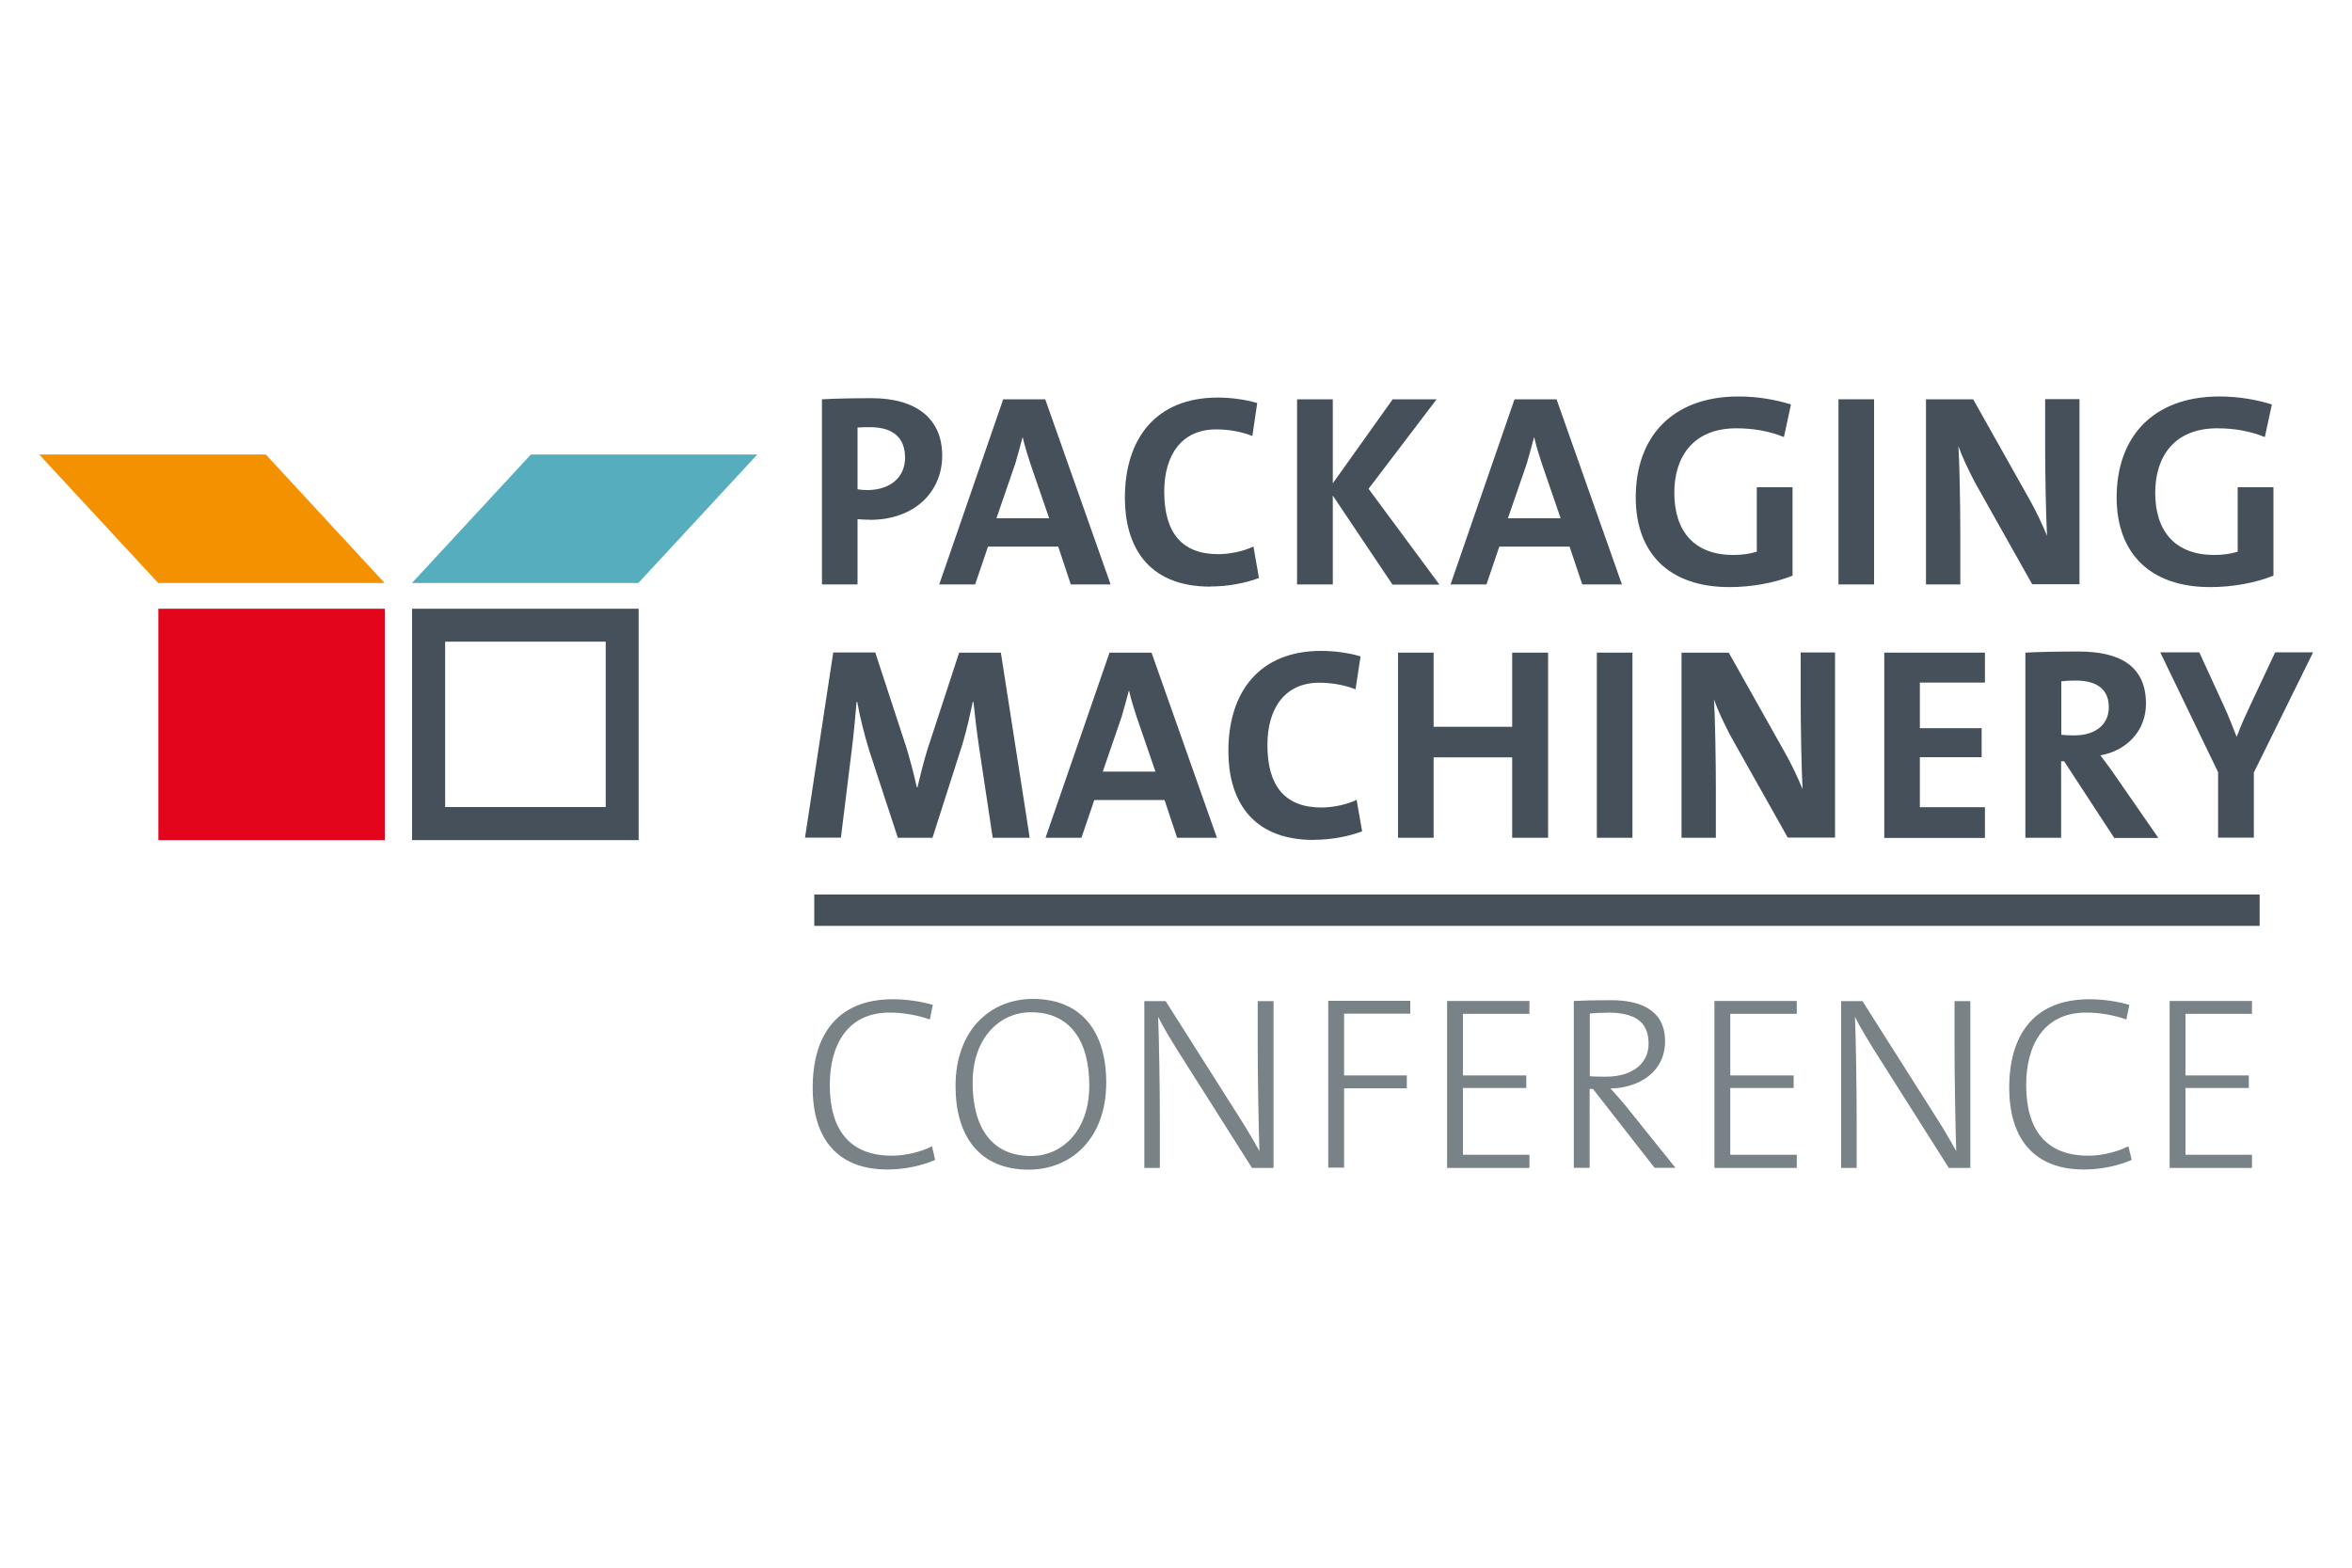<?xml version="1.0" encoding="utf-8"?>
<!DOCTYPE svg PUBLIC "-//W3C//DTD SVG 1.1//EN" "http://www.w3.org/Graphics/SVG/1.1/DTD/svg11.dtd">
<svg version="1.1" xmlns="http://www.w3.org/2000/svg" xmlns:xlink="http://www.w3.org/1999/xlink" xmlns:xml="http://www.w3.org/XML/1998/namespace" viewBox="0, 0, 150, 100" id="Ebene_1">
  <defs>
    <style>
      .st0 {
        fill: #f39100;
      }

      .st1 {
        fill: #46505a;
      }

      .st2 {
        fill: #788287;
      }

      .st3 {
        fill: none;
        stroke: #46505a;
        stroke-miterlimit: 10;
        stroke-width: 2px;
      }

      .st4 {
        fill: #56adbe;
      }

      .st5 {
        fill: #e3051b;
      }
    </style>
  </defs>
  <g>
    <g>
      <path d="M56.59 74.6 c-3.18 0 -4.76 -1.97 -4.76 -5.22 s1.48 -5.64 5.12 -5.64 c0.84 0 1.75 0.13 2.54 0.36 l-0.19 0.93 c-0.8 -0.28 -1.7 -0.44 -2.57 -0.44 c-2.73 0 -3.81 2.13 -3.81 4.62 c0 2.85 1.26 4.51 3.97 4.51 c0.87 0 1.86 -0.25 2.55 -0.6 l0.2 0.87 c-0.84 0.36 -1.91 0.61 -3.06 0.61 Z" class="st2" style="fill:#788287;" />
      <path d="M65.61 74.61 c-3.15 0 -4.67 -2.14 -4.67 -5.33 c0 -3.59 2.24 -5.56 4.93 -5.56 c3.15 0 4.68 2.14 4.68 5.33 c0 3.59 -2.24 5.56 -4.95 5.56 Z M65.75 64.57 c-2 0 -3.72 1.64 -3.72 4.49 s1.21 4.68 3.72 4.68 c2 0 3.72 -1.62 3.72 -4.49 s-1.23 -4.68 -3.72 -4.68 Z" class="st2" style="fill:#788287;" />
      <path d="M79.84 74.49 l-4.75 -7.5 c-0.47 -0.76 -0.88 -1.43 -1.23 -2.13 c0.06 1.28 0.11 4.6 0.11 6.61 v3.03 h-0.99 v-10.64 h1.36 l4.7 7.41 c0.44 0.69 0.88 1.43 1.28 2.16 c-0.05 -1.5 -0.11 -4.73 -0.11 -6.83 v-2.74 h1.01 v10.64 h-1.37 Z" class="st2" style="fill:#788287;" />
      <path d="M85.72 64.66 v3.94 h4 v0.82 h-4 v5.06 h-1.01 v-10.64 h5.23 v0.82 h-4.22 Z" class="st2" style="fill:#788287;" />
      <path d="M92.29 74.49 v-10.64 h5.25 v0.82 h-4.24 v3.93 h4.04 v0.8 h-4.04 v4.26 h4.24 v0.84 h-5.25 Z" class="st2" style="fill:#788287;" />
      <path d="M105.52 74.49 l-3.93 -5.03 h-0.21 v5.03 h-1.01 v-10.64 c0.65 -0.03 1.26 -0.05 2.38 -0.05 c1.92 0 3.44 0.66 3.44 2.62 s-1.66 2.98 -3.48 3.01 c0.32 0.35 0.68 0.76 0.96 1.1 l3.18 3.96 h-1.34 Z M102.48 64.6 c-0.41 0 -0.74 0.02 -1.09 0.05 v4 c0.19 0.02 0.52 0.03 1.02 0.03 c1.73 0 2.73 -0.87 2.73 -2.1 c0 -1.48 -0.96 -1.99 -2.66 -1.99 Z" class="st2" style="fill:#788287;" />
      <path d="M109.34 74.49 v-10.64 h5.25 v0.82 h-4.24 v3.93 h4.04 v0.8 h-4.04 v4.26 h4.24 v0.84 h-5.25 Z" class="st2" style="fill:#788287;" />
      <path d="M124.28 74.49 l-4.75 -7.5 c-0.47 -0.76 -0.88 -1.43 -1.23 -2.13 c0.06 1.28 0.11 4.6 0.11 6.61 v3.03 h-0.99 v-10.64 h1.36 l4.7 7.41 c0.44 0.69 0.88 1.43 1.28 2.16 c-0.05 -1.5 -0.11 -4.73 -0.11 -6.83 v-2.74 h1.01 v10.64 h-1.37 Z" class="st2" style="fill:#788287;" />
      <path d="M132.9 74.6 c-3.18 0 -4.76 -1.97 -4.76 -5.22 s1.48 -5.64 5.12 -5.64 c0.84 0 1.75 0.13 2.54 0.36 l-0.19 0.93 c-0.8 -0.28 -1.7 -0.44 -2.57 -0.44 c-2.73 0 -3.82 2.13 -3.82 4.62 c0 2.85 1.26 4.51 3.97 4.51 c0.87 0 1.86 -0.25 2.55 -0.6 l0.21 0.87 c-0.84 0.36 -1.91 0.61 -3.06 0.61 Z" class="st2" style="fill:#788287;" />
      <path d="M138.37 74.49 v-10.64 h5.25 v0.82 h-4.24 v3.93 h4.04 v0.8 h-4.04 v4.26 h4.24 v0.84 h-5.25 Z" class="st2" style="fill:#788287;" />
    </g>
    <line x1="51.93" y1="58.06" x2="144.11" y2="58.06" stroke-width="2px" stroke-miterlimit="10" class="st3" style="stroke:#46505A;" />
    <g>
      <path d="M55.46 33.15 c-0.21 0 -0.49 0 -0.77 -0.04 v4.17 h-2.27 v-11.81 c0.96 -0.05 2.01 -0.07 3.17 -0.07 c2.9 0 4.5 1.35 4.5 3.66 s-1.75 4.1 -4.62 4.1 Z M55.5 27.25 c-0.28 0 -0.54 0 -0.81 0.02 v3.94 c0.23 0.04 0.46 0.05 0.67 0.05 c1.4 -0.02 2.36 -0.79 2.36 -2.07 c0 -1.19 -0.68 -1.94 -2.22 -1.94 Z" class="st1" style="fill:#46505A;" />
      <path d="M68.29 37.28 l-0.8 -2.41 h-4.48 l-0.82 2.41 h-2.29 l4.08 -11.81 h2.68 l4.17 11.81 h-2.52 Z M65.7 29.54 c-0.19 -0.58 -0.35 -1.1 -0.47 -1.63 h-0.02 c-0.14 0.52 -0.28 1.05 -0.45 1.63 l-1.21 3.52 h3.36 l-1.21 -3.52 Z" class="st1" style="fill:#46505A;" />
      <path d="M77.2 37.42 c-4.13 0 -5.46 -2.73 -5.46 -5.67 c0 -3.75 1.96 -6.39 5.92 -6.39 c0.84 0 1.75 0.12 2.52 0.35 l-0.31 2.1 c-0.72 -0.28 -1.52 -0.42 -2.31 -0.42 c-2.22 0 -3.31 1.66 -3.31 3.97 c0 2.56 1.07 3.99 3.45 3.99 c0.72 0 1.63 -0.19 2.24 -0.49 l0.35 2.01 c-0.88 0.33 -1.98 0.54 -3.08 0.54 Z" class="st1" style="fill:#46505A;" />
      <path d="M88.8 37.28 l-3.8 -5.67 v5.67 h-2.28 v-11.81 h2.28 v5.36 l3.82 -5.36 h2.8 l-4.34 5.71 l4.52 6.11 h-2.99 Z" class="st1" style="fill:#46505A;" />
      <path d="M100.91 37.28 l-0.81 -2.41 h-4.48 l-0.82 2.41 h-2.29 l4.08 -11.81 h2.68 l4.17 11.81 h-2.52 Z M98.32 29.54 c-0.19 -0.58 -0.35 -1.1 -0.47 -1.63 h-0.02 c-0.14 0.52 -0.28 1.05 -0.45 1.63 l-1.21 3.52 h3.36 l-1.21 -3.52 Z" class="st1" style="fill:#46505A;" />
      <path d="M110.29 37.45 c-3.89 0 -5.97 -2.21 -5.97 -5.72 c0 -3.83 2.29 -6.44 6.56 -6.44 c1.22 0 2.4 0.21 3.34 0.51 l-0.45 2.08 c-0.89 -0.37 -1.93 -0.56 -3.03 -0.56 c-2.8 0 -3.96 1.87 -3.96 4.11 c0 2.5 1.31 3.97 3.76 3.97 c0.56 0 1.05 -0.07 1.5 -0.21 v-4.11 h2.28 v5.64 c-1.17 0.47 -2.63 0.73 -4.04 0.73 Z" class="st1" style="fill:#46505A;" />
      <path d="M117.25 37.28 v-11.81 h2.27 v11.81 h-2.27 Z" class="st1" style="fill:#46505A;" />
      <path d="M129.61 37.28 l-3.66 -6.51 c-0.44 -0.86 -0.79 -1.57 -1.05 -2.31 c0.07 1.03 0.12 3.9 0.12 5.62 v3.2 h-2.19 v-11.81 h3.01 l3.57 6.35 c0.42 0.73 0.82 1.59 1.14 2.36 c-0.07 -1.19 -0.12 -4.1 -0.12 -5.74 v-2.98 h2.19 v11.81 h-3.01 Z" class="st1" style="fill:#46505A;" />
      <path d="M140.96 37.45 c-3.89 0 -5.97 -2.21 -5.97 -5.72 c0 -3.83 2.29 -6.44 6.56 -6.44 c1.22 0 2.4 0.21 3.34 0.51 l-0.45 2.08 c-0.89 -0.37 -1.93 -0.56 -3.03 -0.56 c-2.8 0 -3.96 1.87 -3.96 4.11 c0 2.5 1.31 3.97 3.76 3.97 c0.56 0 1.05 -0.07 1.5 -0.21 v-4.11 h2.28 v5.64 c-1.17 0.47 -2.63 0.73 -4.04 0.73 Z" class="st1" style="fill:#46505A;" />
    </g>
    <g>
      <path d="M63.31 53.44 l-0.86 -5.71 c-0.16 -1.07 -0.28 -2.14 -0.37 -2.96 h-0.04 c-0.16 0.75 -0.37 1.73 -0.66 2.7 l-1.91 5.97 h-2.21 l-1.82 -5.55 c-0.31 -1.01 -0.6 -2.15 -0.77 -3.12 h-0.04 c-0.09 1.05 -0.19 2.12 -0.32 3.15 l-0.68 5.51 h-2.29 l1.8 -11.81 h2.68 l2 6.11 c0.19 0.63 0.47 1.66 0.65 2.49 h0.04 c0.21 -0.89 0.44 -1.79 0.65 -2.45 l2.01 -6.14 h2.66 l1.84 11.81 h-2.36 Z" class="st1" style="fill:#46505A;" />
      <path d="M75.07 53.44 l-0.8 -2.41 h-4.48 l-0.82 2.41 h-2.29 l4.08 -11.81 h2.68 l4.17 11.81 h-2.52 Z M72.48 45.7 c-0.19 -0.58 -0.35 -1.1 -0.47 -1.63 h-0.02 c-0.14 0.52 -0.28 1.05 -0.45 1.63 l-1.21 3.52 h3.36 l-1.21 -3.52 Z" class="st1" style="fill:#46505A;" />
      <path d="M83.8 53.58 c-4.13 0 -5.46 -2.73 -5.46 -5.67 c0 -3.75 1.96 -6.39 5.91 -6.39 c0.84 0 1.75 0.12 2.52 0.35 l-0.32 2.1 c-0.72 -0.28 -1.52 -0.42 -2.31 -0.42 c-2.22 0 -3.31 1.66 -3.31 3.97 c0 2.56 1.07 3.99 3.45 3.99 c0.72 0 1.63 -0.19 2.24 -0.49 l0.35 2.01 c-0.88 0.33 -1.98 0.54 -3.08 0.54 Z" class="st1" style="fill:#46505A;" />
      <path d="M96.44 53.44 v-5.13 h-5.01 v5.13 h-2.27 v-11.81 h2.27 v4.73 h5.01 v-4.73 h2.29 v11.81 h-2.29 Z" class="st1" style="fill:#46505A;" />
      <path d="M101.84 53.44 v-11.81 h2.27 v11.81 h-2.27 Z" class="st1" style="fill:#46505A;" />
      <path d="M114.02 53.44 l-3.66 -6.51 c-0.44 -0.86 -0.79 -1.57 -1.05 -2.31 c0.07 1.03 0.12 3.9 0.12 5.62 v3.2 h-2.19 v-11.81 h3.01 l3.57 6.35 c0.42 0.73 0.82 1.59 1.14 2.36 c-0.07 -1.19 -0.12 -4.1 -0.12 -5.74 v-2.98 h2.19 v11.81 h-3.01 Z" class="st1" style="fill:#46505A;" />
      <path d="M120.17 53.44 v-11.81 h6.42 v1.91 h-4.15 v2.91 h3.94 v1.85 h-3.94 v3.19 h4.15 v1.96 h-6.42 Z" class="st1" style="fill:#46505A;" />
      <path d="M134.83 53.44 l-3.19 -4.88 h-0.19 v4.88 h-2.28 v-11.81 c0.93 -0.05 2.03 -0.07 3.4 -0.07 c2.61 0 4.29 0.91 4.29 3.33 c0 1.75 -1.26 3.01 -2.91 3.29 c0.33 0.44 0.67 0.88 0.95 1.3 l2.75 3.97 h-2.82 Z M132.35 43.41 c-0.33 0 -0.67 0.02 -0.89 0.05 v3.41 c0.16 0.02 0.47 0.04 0.82 0.04 c1.37 0 2.21 -0.7 2.21 -1.8 s-0.7 -1.7 -2.13 -1.7 Z" class="st1" style="fill:#46505A;" />
      <path d="M143.74 49.25 v4.18 h-2.28 v-4.17 l-3.69 -7.65 h2.49 l1.56 3.4 c0.32 0.7 0.58 1.35 0.81 1.96 h0.03 c0.24 -0.68 0.6 -1.44 0.95 -2.19 l1.49 -3.17 h2.42 l-3.76 7.63 Z" class="st1" style="fill:#46505A;" />
    </g>
  </g>
  <g>
    <rect x="10.1" y="38.83" width="14.44" height="14.76" class="st5" style="fill:#E3051B;" />
    <path d="M38.63 40.93 v10.55 h-10.24 v-10.55 h10.24 M40.73 38.83 h-14.45 v14.76 h14.45 v-14.76 h0 Z" class="st1" style="fill:#46505A;" />
    <polygon points="24.53,37.19 10.09,37.19 2.5,28.99 16.95,28.99 24.53,37.19" class="st0" style="fill:#F39100;" />
    <polygon points="26.27,37.19 40.71,37.19 48.3,28.99 33.86,28.99 26.27,37.19" class="st4" style="fill:#56ADBE;" />
  </g>
</svg>